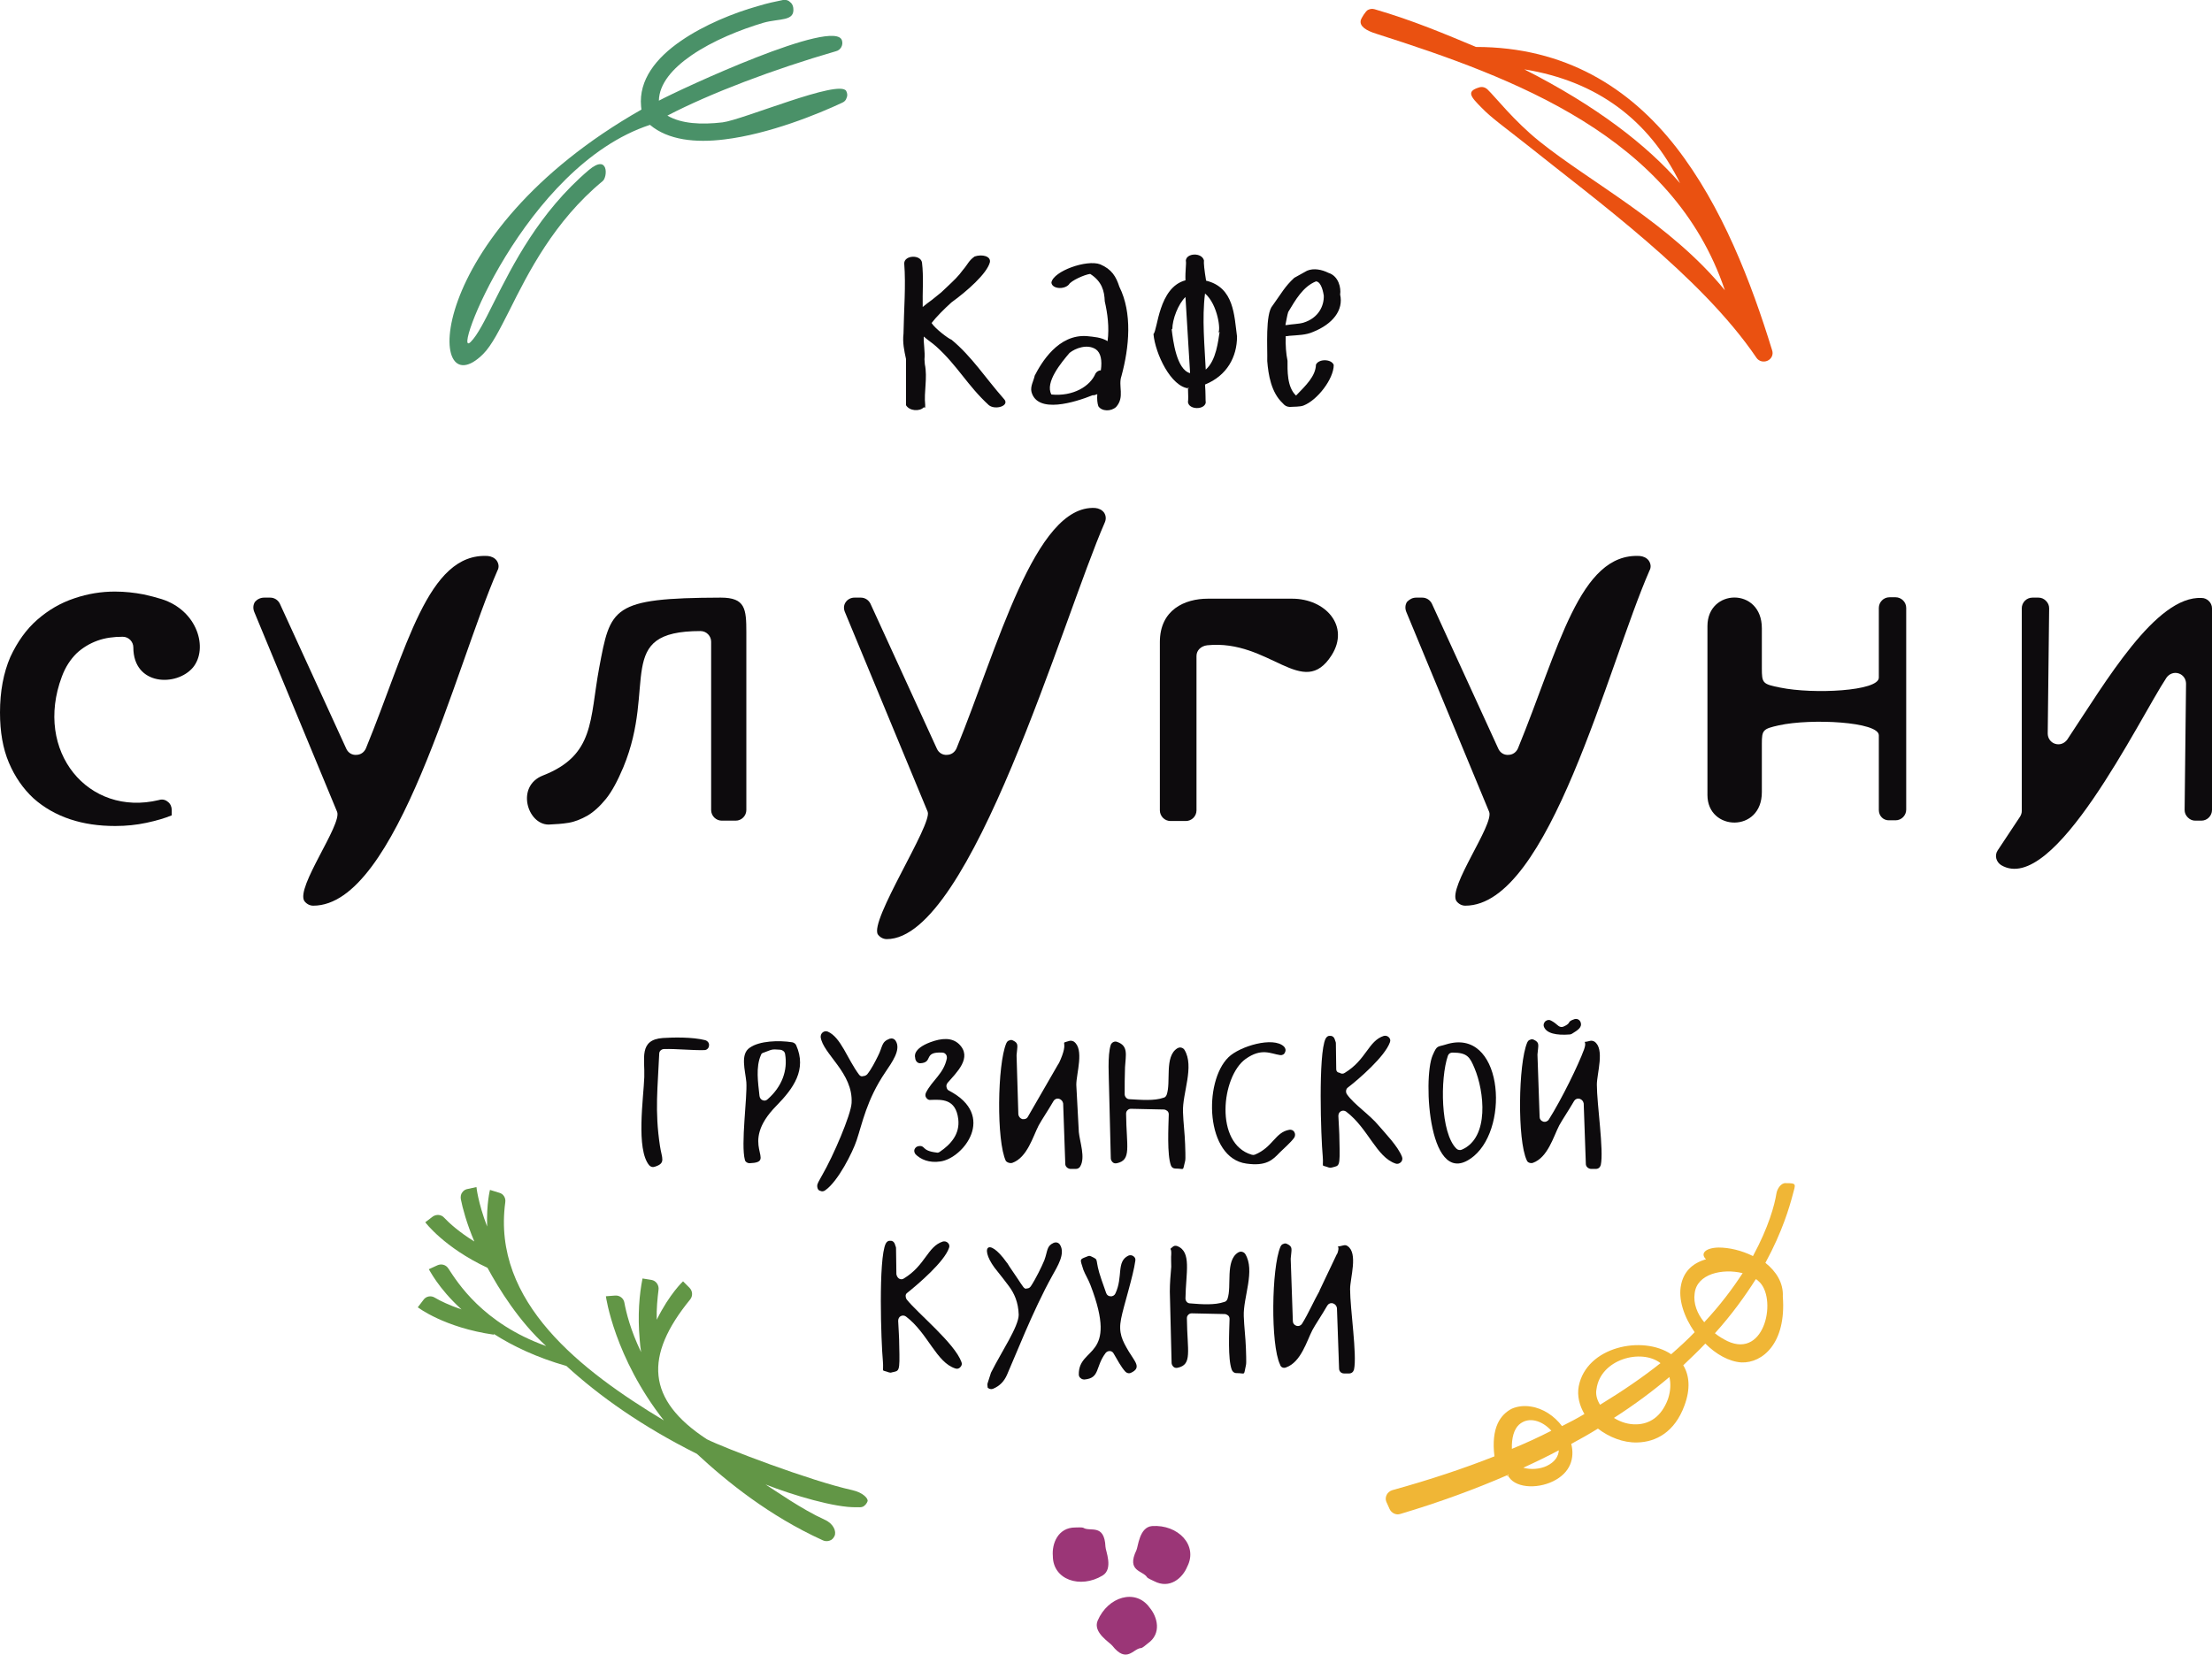 <?xml version="1.0" encoding="UTF-8"?> <svg xmlns="http://www.w3.org/2000/svg" width="747" height="559" viewBox="0 0 747 559" fill="none"><path fill-rule="evenodd" clip-rule="evenodd" d="M365.875 516.101C368.157 517.543 372.96 514.539 373.32 522.47C373.32 523.792 376.082 529.92 372.36 532.203C364.795 536.769 355.549 533.645 355.549 525.594C355.188 521.509 357.23 515.981 363.114 515.981C363.594 515.981 365.395 515.861 365.875 516.101ZM385.328 556.717C382.686 556.837 380.525 562.124 375.602 555.875C374.761 554.794 368.997 551.429 370.678 547.464C374.161 539.293 383.527 536.529 388.21 543.018C390.851 546.142 392.412 551.79 387.609 555.154C387.129 555.515 385.808 556.717 385.328 556.717ZM387.369 532.804C386.048 530.521 380.285 530.881 383.767 523.672C384.367 522.47 384.727 515.861 389.05 515.501C397.816 514.9 404.66 521.989 400.938 529.199C399.377 533.044 395.054 536.89 389.771 534.126C389.29 533.885 387.609 533.165 387.369 532.804Z" fill="#9B3677"></path><path fill-rule="evenodd" clip-rule="evenodd" d="M634.488 273.612V248.377C634.488 243.811 611.673 242.609 600.746 245.013C595.342 246.214 594.982 246.575 594.982 251.261V267.603C594.982 281.422 576.61 280.821 576.61 268.565V211.487C576.61 198.75 594.982 198.269 594.982 212.208V225.666C594.982 230.833 595.222 231.074 601.226 232.275C612.393 234.558 634.488 233.477 634.488 228.911V205.359C634.488 203.436 636.049 201.754 638.09 201.754H640.131C642.052 201.754 643.733 203.316 643.733 205.359V273.491C643.733 275.414 642.172 277.096 640.131 277.096H638.09C636.049 277.216 634.488 275.654 634.488 273.612Z" fill="#0D0B0D"></path><path fill-rule="evenodd" clip-rule="evenodd" d="M252.042 213.65V273.612C252.042 275.534 250.481 277.216 248.44 277.216H243.757C241.836 277.216 240.155 275.654 240.155 273.612V216.774C240.155 214.852 238.594 213.169 236.552 213.169C207.133 213.169 222.023 231.434 210.495 259.192C208.574 263.758 206.653 267.363 204.612 269.886C202.57 272.41 200.409 274.333 198.368 275.534C196.206 276.736 194.165 277.577 192.004 277.937C189.842 278.298 187.681 278.418 185.279 278.538C178.075 278.538 174.112 265.561 183.358 261.956C200.889 255.106 199.088 243.21 202.33 225.666C206.173 205.239 206.413 201.994 243.397 201.874C251.682 201.874 252.042 205.599 252.042 213.65Z" fill="#0D0B0D"></path><path fill-rule="evenodd" clip-rule="evenodd" d="M89.217 201.875H91.258C92.699 201.875 93.9 202.716 94.501 203.917L116.955 252.944C117.555 254.266 118.876 255.107 120.317 254.987C121.758 254.987 122.959 254.146 123.559 252.824C137.368 219.178 144.333 186.614 164.746 187.815C165.946 187.936 167.027 188.416 167.748 189.378C168.468 190.459 168.588 191.661 167.988 192.742C153.939 224.826 134.126 305.936 105.788 305.936C104.587 305.936 103.506 305.335 102.786 304.374C99.784 299.808 115.634 278.419 113.833 274.213L85.855 206.681C85.375 205.479 85.495 204.278 86.095 203.317C86.816 202.475 87.896 201.875 89.217 201.875Z" fill="#0D0B0D"></path><path fill-rule="evenodd" clip-rule="evenodd" d="M45.029 218.698C45.029 231.675 59.678 232.036 65.202 225.427C70.365 219.058 66.763 206.201 54.515 202.355C52.594 201.755 50.673 201.274 48.511 200.793C45.389 200.193 42.147 199.832 38.785 199.832C34.222 199.832 29.659 200.553 25.096 202.115C20.413 203.677 16.331 206.081 12.608 209.325C8.886 212.569 5.884 216.775 3.482 221.942C1.201 227.229 0 233.478 0 240.688C0 247.176 0.961 252.824 3.002 257.631C5.043 262.437 7.805 266.403 11.287 269.647C14.77 272.771 18.972 275.174 23.655 276.737C28.338 278.299 33.382 279.02 38.905 279.02C42.627 279.02 46.11 278.659 49.472 277.938C52.834 277.217 55.716 276.376 57.997 275.415V273.612C57.997 272.531 57.517 271.449 56.676 270.849C55.836 270.128 54.755 269.887 53.675 270.248C29.779 276.016 11.407 253.785 20.893 228.551C22.094 225.307 23.775 222.783 25.817 220.74C27.858 218.818 30.259 217.376 32.901 216.415C35.543 215.453 38.425 215.093 41.427 215.093C43.468 215.093 45.029 216.775 45.029 218.698Z" fill="#0D0B0D"></path><path fill-rule="evenodd" clip-rule="evenodd" d="M449.689 221.34C455.933 211.487 447.648 202.234 436.361 202.234H407.902C400.097 202.234 391.692 205.959 391.692 216.894V273.732C391.692 275.654 393.253 277.336 395.294 277.336H400.458C402.379 277.336 404.06 275.774 404.06 273.732V221.581C404.06 219.658 405.621 218.216 407.662 217.976C428.796 215.813 439.963 236.601 449.689 221.34Z" fill="#0D0B0D"></path><path fill-rule="evenodd" clip-rule="evenodd" d="M747 205.479V273.612C747 275.534 745.439 277.216 743.398 277.216H741.357C740.396 277.216 739.555 276.856 738.835 276.135C738.115 275.414 737.754 274.573 737.754 273.612L738.235 230.954C738.235 229.391 737.274 227.949 735.713 227.469C734.152 226.988 732.591 227.589 731.63 228.911C722.264 243.09 693.566 302.811 675.794 292.237C674.113 291.155 673.513 288.992 674.594 287.31L682.159 275.895C682.519 275.294 682.759 274.693 682.759 273.972V205.479C682.759 203.556 684.32 201.874 686.361 201.874H688.403C689.363 201.874 690.204 202.235 690.924 202.955C691.645 203.676 692.005 204.518 692.005 205.479L691.525 247.776C691.525 249.339 692.485 250.781 694.046 251.261C695.607 251.742 697.168 251.141 698.129 249.819C711.097 230.353 728.028 201.153 743.518 201.994C745.319 201.994 747 203.556 747 205.479Z" fill="#0D0B0D"></path><path fill-rule="evenodd" clip-rule="evenodd" d="M288.545 201.874H290.707C292.148 201.874 293.348 202.715 293.949 203.917L316.403 252.944C317.004 254.265 318.325 255.107 319.765 254.986C321.206 254.986 322.407 254.145 323.008 252.824C336.816 219.178 349.425 170.391 369.838 171.593C371.038 171.713 372.119 172.194 372.84 173.155C373.56 174.237 373.56 175.438 373.08 176.52C359.031 208.603 327.931 317.231 299.472 317.231C298.272 317.231 297.191 316.63 296.47 315.669C293.469 311.103 314.962 278.418 313.281 274.213L285.303 206.681C284.823 205.479 284.943 204.278 285.664 203.316C286.264 202.475 287.345 201.874 288.545 201.874Z" fill="#0D0B0D"></path><path fill-rule="evenodd" clip-rule="evenodd" d="M478.267 201.875H480.309C481.75 201.875 482.95 202.716 483.551 203.917L506.005 252.944C506.606 254.266 507.926 255.107 509.367 254.987C510.808 254.987 512.009 254.146 512.609 252.824C526.418 219.178 533.383 186.614 553.796 187.815C554.997 187.936 556.077 188.416 556.798 189.378C557.518 190.459 557.638 191.661 557.038 192.742C542.989 224.826 523.176 305.936 494.838 305.936C493.637 305.936 492.557 305.335 491.836 304.374C488.834 299.808 504.684 278.419 502.883 274.213L474.905 206.681C474.425 205.479 474.545 204.278 475.145 203.317C475.986 202.475 476.947 201.875 478.267 201.875Z" fill="#0D0B0D"></path><path fill-rule="evenodd" clip-rule="evenodd" d="M434.319 461.908C439.362 460.106 441.283 453.016 443.205 449.291C444.165 447.489 446.447 444.124 448.248 441C448.608 440.399 449.329 440.038 450.169 440.279C450.89 440.519 451.37 441.12 451.49 441.841L452.21 462.269C452.21 463.23 452.931 463.951 453.891 463.951H455.573C456.413 463.951 457.014 463.47 457.254 462.629C458.334 457.702 455.933 442.201 455.933 435.472C455.933 431.747 458.695 423.336 455.092 420.932C454.612 420.572 454.132 420.572 453.651 420.692C450.169 421.653 452.931 419.851 451.61 423.456C451.61 423.456 451.61 423.576 451.49 423.576L445.606 435.953V436.073C443.685 439.438 441.884 443.643 439.722 447.128C439.362 447.729 438.642 448.089 437.801 447.849C437.081 447.609 436.6 447.008 436.6 446.287L435.88 425.379C435.88 425.258 435.88 425.258 435.88 425.138C436.12 422.014 436.72 421.173 434.679 420.211C434.199 419.971 433.839 419.971 433.358 420.211C432.878 420.332 432.638 420.692 432.398 421.173C429.396 428.262 429.036 454.218 432.278 460.947C432.518 461.908 433.478 462.269 434.319 461.908Z" fill="#0D0B0D"></path><path fill-rule="evenodd" clip-rule="evenodd" d="M395.054 436.313L395.654 460.345C395.654 460.826 395.894 461.307 396.254 461.667C396.615 462.028 397.095 462.148 397.695 462.028C402.739 460.946 400.937 456.5 400.817 445.325C400.817 444.844 400.937 444.484 401.298 444.123C401.658 443.763 402.018 443.643 402.498 443.643L413.546 443.883C414.026 443.883 414.386 444.123 414.746 444.364C415.107 444.724 415.227 445.085 415.227 445.565C415.107 450.011 414.626 459.023 415.947 462.628C416.187 463.349 416.788 463.83 417.508 463.83C420.75 463.83 419.91 464.911 420.75 461.186C420.99 460.465 420.75 456.38 420.75 455.419C420.63 451.814 420.15 448.209 420.03 444.604C419.79 438.235 423.992 429.223 420.51 423.575C420.27 423.215 419.91 422.974 419.429 422.854C418.949 422.734 418.589 422.854 418.109 423.095C413.666 425.858 416.067 434.51 414.506 438.836C414.266 439.317 414.026 439.677 413.426 439.797C410.303 440.879 406.101 440.638 401.898 440.278C400.937 440.278 400.337 439.437 400.337 438.596C400.457 429.944 402.498 422.854 397.575 420.932C396.975 420.691 396.375 420.812 395.894 421.292C394.693 422.374 395.654 421.172 395.534 423.695C395.414 424.537 395.534 426.7 395.534 427.901C395.294 430.785 395.054 433.429 395.054 436.313Z" fill="#0D0B0D"></path><path fill-rule="evenodd" clip-rule="evenodd" d="M302.714 430.426L302.594 421.774C302.594 421.533 302.594 421.293 302.474 421.053C302.354 420.692 302.234 420.452 302.234 420.332C301.994 419.611 301.514 419.13 300.793 419.13C300.073 419.01 299.472 419.37 299.112 420.091C296.59 425.259 297.551 453.497 298.151 459.745C298.512 463.951 297.311 462.509 300.193 463.591C300.553 463.711 300.913 463.711 301.153 463.591C303.675 462.99 303.915 463.711 303.675 454.578C303.675 451.815 303.435 448.931 303.315 446.167C303.315 445.446 303.675 444.845 304.155 444.605C304.756 444.244 305.476 444.364 305.956 444.725C313.401 450.373 316.163 460.226 322.647 462.269C323.248 462.509 323.968 462.269 324.328 461.788C324.809 461.308 324.929 460.707 324.688 460.106C322.407 453.737 309.919 443.643 306.197 438.957C305.956 438.597 305.836 438.116 305.836 437.756C305.836 437.275 306.076 436.914 306.437 436.674C310.039 433.79 318.925 426.22 320.486 421.533C320.726 420.933 320.606 420.332 320.126 419.851C319.645 419.37 319.045 419.25 318.444 419.371C313.161 421.053 312.561 427.421 305.236 431.867C304.756 432.228 304.035 432.228 303.555 431.867C303.075 431.507 302.834 431.026 302.714 430.426Z" fill="#0D0B0D"></path><path fill-rule="evenodd" clip-rule="evenodd" d="M373.56 436.793C373.08 435.351 372.48 433.789 371.999 432.347C369.357 424.777 371.519 425.859 368.517 424.417C368.037 424.176 367.676 424.176 367.196 424.417C364.434 425.498 364.674 425.138 365.875 428.983C366.476 430.545 367.556 432.227 368.277 434.15C377.883 459.264 364.194 454.578 364.314 464.311C364.314 464.791 364.554 465.272 364.915 465.512C365.275 465.873 365.755 465.993 366.235 465.993C371.519 465.512 369.838 461.787 373.32 457.101C373.68 456.62 374.161 456.38 374.761 456.38C375.361 456.38 375.842 456.741 376.082 457.221C377.283 459.264 378.603 461.787 380.044 463.35C380.525 463.83 381.245 464.071 381.966 463.71C385.568 462.028 383.286 459.985 381.245 456.62C378.964 452.775 377.643 450.252 378.603 445.445C379.444 441.119 382.686 431.146 383.407 425.859C383.527 425.258 383.286 424.657 382.686 424.296C382.206 423.936 381.485 423.936 381.005 424.176C376.922 426.219 379.324 431.266 376.682 436.914C376.442 437.514 375.722 437.995 375.001 437.875C374.401 437.875 373.8 437.514 373.56 436.793Z" fill="#0D0B0D"></path><path fill-rule="evenodd" clip-rule="evenodd" d="M345.582 434.75C344.982 433.909 344.381 433.068 343.781 432.107C343.18 431.146 340.779 427.781 340.178 426.699C340.178 426.699 340.178 426.579 340.058 426.579C333.334 417.086 330.452 421.893 336.936 429.583C337.537 430.304 340.058 433.549 340.659 434.39C342.46 436.793 343.901 439.797 344.021 444.123C344.021 448.089 338.137 456.74 334.775 463.469C334.775 463.59 334.655 463.59 334.655 463.71L333.574 467.074C333.454 467.315 333.454 467.555 333.454 467.795C333.574 468.877 333.454 468.637 333.694 468.877C334.175 469.237 334.775 469.358 335.375 469.117C337.657 468.156 339.098 466.594 340.058 464.431C342.58 458.783 348.824 442.681 355.308 431.025C357.109 427.781 359.871 423.455 357.95 420.451C357.47 419.73 356.629 419.49 355.788 419.85C353.387 420.932 353.867 422.494 352.666 425.738C351.826 427.781 349.785 431.987 348.104 434.51C347.743 434.991 347.383 435.231 346.783 435.231C346.422 435.471 345.942 435.231 345.582 434.75Z" fill="#0D0B0D"></path><path fill-rule="evenodd" clip-rule="evenodd" d="M341.86 392.814C346.903 391.012 348.824 383.922 350.746 380.197C351.706 378.395 353.988 375.03 355.789 371.906C356.149 371.305 356.87 370.945 357.71 371.185C358.431 371.425 358.911 372.026 359.031 372.747L359.751 393.175C359.751 394.016 360.472 394.737 361.432 394.857H363.354C363.954 394.857 364.554 394.497 364.795 394.016C366.596 391.012 364.675 385.845 364.314 382.36C364.314 382.36 364.314 382.36 364.314 382.24L363.474 366.499V366.378C363.474 362.653 366.236 354.362 362.633 351.839C362.153 351.598 361.673 351.478 361.192 351.598C357.23 352.8 361.553 350.757 357.59 359.169C357.59 359.169 357.59 359.289 357.47 359.289L347.143 377.193C346.783 377.914 346.063 378.154 345.222 378.034C344.502 377.794 344.021 377.193 343.901 376.472L343.301 356.645C343.301 356.525 343.301 356.525 343.301 356.405C343.541 353.281 344.141 352.439 342.1 351.478C341.62 351.238 341.259 351.238 340.779 351.478C340.299 351.598 340.059 351.959 339.819 352.439C336.817 359.529 336.456 385.484 339.699 392.213C340.179 392.694 341.019 393.055 341.86 392.814Z" fill="#0D0B0D"></path><path fill-rule="evenodd" clip-rule="evenodd" d="M517.652 392.814C522.696 391.012 524.617 383.922 526.538 380.197C527.499 378.395 529.78 375.03 531.581 371.906C531.942 371.305 532.662 370.945 533.503 371.185C534.223 371.425 534.703 372.026 534.823 372.747L535.544 393.175C535.544 394.016 536.264 394.737 537.225 394.857H538.906C539.747 394.857 540.347 394.377 540.587 393.535C541.668 388.609 539.266 373.108 539.266 366.378C539.266 362.653 542.028 354.242 538.426 351.839C537.945 351.598 537.465 351.478 536.985 351.598C533.503 352.56 536.264 350.757 534.944 354.482C533.022 359.769 527.379 371.305 523.056 378.154C522.696 378.755 521.855 379.116 521.135 378.875C520.414 378.635 519.934 378.034 519.934 377.313L519.213 356.405C519.213 356.285 519.213 356.285 519.213 356.165C519.454 353.04 520.054 352.199 518.013 351.238C517.532 350.998 517.172 350.998 516.692 351.238C516.211 351.358 515.971 351.719 515.731 352.199C512.729 359.289 512.369 385.244 515.611 391.973C515.851 392.694 516.812 393.055 517.652 392.814Z" fill="#0D0B0D"></path><path fill-rule="evenodd" clip-rule="evenodd" d="M374.521 367.099L375.121 391.251C375.121 391.732 375.361 392.213 375.721 392.573C376.082 392.934 376.562 393.054 377.162 392.934C382.206 391.852 380.404 387.406 380.284 376.231C380.284 375.75 380.404 375.39 380.765 375.029C381.125 374.669 381.485 374.549 381.965 374.549L393.013 374.789C393.493 374.789 393.853 375.029 394.213 375.27C394.574 375.63 394.694 375.991 394.694 376.471C394.574 380.917 394.093 389.93 395.414 393.655C395.654 394.376 396.255 394.736 396.975 394.736C400.217 394.736 399.257 395.818 400.217 392.213C400.457 391.492 400.217 387.406 400.217 386.445C400.097 382.84 399.617 379.235 399.497 375.63C399.257 369.262 403.459 360.249 399.977 354.602C399.737 354.241 399.377 354.001 398.896 353.881C398.416 353.76 398.056 353.881 397.576 354.121C393.133 356.885 395.534 365.536 393.973 369.862C393.733 370.343 393.493 370.703 392.893 370.824C389.771 371.905 385.568 371.545 381.365 371.304C380.525 371.304 379.804 370.463 379.804 369.622C379.804 366.618 379.804 363.614 379.924 360.49C380.164 356.404 381.125 353.28 377.282 351.958C376.442 351.598 375.481 352.078 375.121 352.919C373.92 356.404 374.521 364.455 374.521 367.099Z" fill="#0D0B0D"></path><path fill-rule="evenodd" clip-rule="evenodd" d="M451.25 361.211L451.13 352.559C451.13 352.319 451.13 352.078 451.01 351.838C450.89 351.478 450.77 351.237 450.77 351.117C450.53 350.396 450.049 349.915 449.329 349.915C448.608 349.795 448.008 350.156 447.648 350.877C445.126 356.044 446.087 384.282 446.687 390.531C447.047 394.736 445.846 393.294 448.728 394.376C449.089 394.496 449.449 394.496 449.809 394.376C452.331 393.655 452.571 394.496 452.331 385.364C452.331 382.6 452.09 379.716 451.97 376.952C451.97 376.231 452.331 375.63 452.811 375.39C453.411 375.03 454.132 375.15 454.612 375.51C462.057 381.158 464.819 390.891 471.303 393.054C471.903 393.294 472.624 393.054 473.104 392.573C473.584 392.093 473.704 391.372 473.464 390.771C472.143 387.286 467.821 382.84 465.779 380.437C462.537 376.472 457.254 373.107 454.852 369.622C454.372 368.901 454.492 367.82 455.213 367.339C458.815 364.575 467.701 356.885 469.382 352.078C469.622 351.478 469.502 350.877 469.021 350.396C468.541 349.915 467.941 349.795 467.34 349.915C462.057 351.598 461.457 357.966 454.132 362.412C453.652 362.773 452.931 362.773 452.451 362.412C451.61 362.292 451.25 361.812 451.25 361.211Z" fill="#0D0B0D"></path><path fill-rule="evenodd" clip-rule="evenodd" d="M491.836 388.007C486.433 382.72 486.313 364.335 488.954 356.644C489.194 355.923 489.795 355.563 490.515 355.563C495.558 355.563 496.399 357.125 497.96 360.85C501.202 368.541 503.123 384.282 493.637 388.368C493.037 388.608 492.316 388.488 491.836 388.007ZM488.354 352.799C485.352 353.761 485.352 352.919 483.791 356.524C480.429 364.335 482.47 403.148 497.72 390.531C510.088 380.196 507.206 346.911 488.354 352.799Z" fill="#0D0B0D"></path><path fill-rule="evenodd" clip-rule="evenodd" d="M257.926 355.563C260.927 354.481 260.327 354.361 263.569 354.602C264.29 354.722 265.01 355.202 265.13 356.044C266.091 361.571 264.049 367.099 259.246 371.304C258.766 371.785 258.166 371.905 257.565 371.665C256.965 371.425 256.605 370.944 256.485 370.223C256.004 365.657 255.164 360.49 256.965 356.404C257.085 355.923 257.445 355.683 257.926 355.563ZM253.122 392.934C262.849 392.573 248.92 386.926 262.248 373.467C267.892 367.699 272.575 361.331 268.853 353.04C268.612 352.559 268.132 352.198 267.532 352.078C262.969 351.357 256.485 351.598 253.243 353.881C249.88 356.044 251.682 361.571 252.042 365.537C252.402 370.704 250.121 386.565 251.561 391.852C251.682 392.453 252.402 392.934 253.122 392.934Z" fill="#0D0B0D"></path><path fill-rule="evenodd" clip-rule="evenodd" d="M290.106 363.013C286.144 357.726 283.982 350.396 279.54 348.474C278.939 348.233 278.339 348.354 277.858 348.714C277.378 349.074 277.138 349.675 277.138 350.276C277.859 356.044 288.185 362.413 287.585 372.627C287.345 376.592 281.461 390.411 277.618 397.02C277.498 397.14 276.538 399.062 276.298 399.423V399.543C276.177 399.663 275.817 400.264 276.057 401.225C276.177 401.826 276.538 402.187 277.138 402.307C277.618 402.547 278.219 402.427 278.699 402.067C283.022 399.062 287.945 389.209 289.266 385.244C291.187 379.596 292.628 371.545 298.992 362.172C301.153 358.928 304.396 354.602 302.474 351.598C301.994 350.877 301.274 350.637 300.433 350.877C297.551 351.958 298.152 353.521 296.47 356.765C295.51 358.688 294.309 361.091 292.868 362.893C292.508 363.254 292.028 363.494 291.547 363.494C290.947 363.734 290.467 363.494 290.106 363.013Z" fill="#0D0B0D"></path><path fill-rule="evenodd" clip-rule="evenodd" d="M435.4 381.639C430.597 382.48 429.876 387.527 423.752 390.051C423.392 390.171 423.032 390.171 422.672 390.051C410.064 386.326 412.465 363.615 420.63 357.727C426.034 353.881 429.036 355.924 432.278 356.405C432.998 356.525 433.719 356.165 433.959 355.444C434.319 354.723 434.079 354.002 433.599 353.521C429.996 350.036 418.709 353.401 414.867 357.126C406.341 365.417 407.062 391.132 420.871 393.055C427.595 394.016 429.756 391.853 432.158 389.33C433.839 387.647 435.88 385.965 437.081 384.283C437.441 383.682 437.441 382.961 437.081 382.36C436.721 381.759 436 381.519 435.4 381.639Z" fill="#0D0B0D"></path><path fill-rule="evenodd" clip-rule="evenodd" d="M310.76 359.168C315.323 358.928 311.6 355.203 318.204 355.563C318.685 355.563 319.165 355.803 319.405 356.164C319.765 356.524 319.765 357.005 319.765 357.486C318.685 362.773 314.842 364.816 312.681 369.141C312.441 369.742 312.441 370.343 312.801 370.824C313.161 371.304 313.641 371.665 314.242 371.545C317.964 371.425 322.767 371.064 323.608 378.034C324.208 383.08 321.086 386.565 317.364 389.089C317.004 389.329 316.643 389.449 316.283 389.329C311 388.728 312.681 386.806 310.159 387.166C309.559 387.286 309.079 387.647 308.838 388.247C308.598 388.848 308.838 389.449 309.199 389.93C310.88 391.612 313.762 392.934 317.604 392.333C325.289 391.252 336.696 376.832 320.486 368.421C320.006 368.18 319.765 367.82 319.645 367.219C319.525 366.738 319.645 366.258 320.006 365.777C323.007 362.292 328.531 357.245 323.848 352.679C321.446 350.396 317.964 350.636 314.122 352.078C308.118 354.361 308.958 357.005 309.079 357.365V357.486V357.606C309.319 358.687 310.039 359.168 310.76 359.168Z" fill="#0D0B0D"></path><path fill-rule="evenodd" clip-rule="evenodd" d="M221.062 394.135C225.024 392.934 223.463 391.251 222.863 387.046C221.062 375.15 222.143 367.339 222.623 355.923C222.623 355.082 223.343 354.361 224.304 354.361C228.507 354.241 233.79 354.842 237.873 354.722C238.713 354.722 239.434 354.001 239.434 353.16C239.554 352.319 238.953 351.598 238.113 351.357C233.79 350.276 227.426 350.396 223.824 350.636C215.658 351.237 217.82 357.606 217.58 363.854C217.339 370.824 214.698 388.247 219.261 393.655C219.741 394.135 220.341 394.376 221.062 394.135Z" fill="#0D0B0D"></path><path fill-rule="evenodd" clip-rule="evenodd" d="M530.861 349.195C532.782 347.993 534.463 347.032 533.743 345.23C533.383 344.389 532.542 344.028 531.702 344.268C528.82 345.23 530.981 345.47 527.979 346.792C527.379 347.032 526.778 346.912 526.298 346.552C525.458 345.831 524.737 345.23 523.777 344.749C523.176 344.389 522.456 344.509 521.855 344.989C521.375 345.47 521.135 346.191 521.375 346.792C522.216 349.075 525.578 349.796 530.141 349.435C530.381 349.435 530.621 349.315 530.861 349.195Z" fill="#0D0B0D"></path><path fill-rule="evenodd" clip-rule="evenodd" d="M257.806 7.69C250.121 9.973 240.755 13.698 233.43 18.745C227.186 23.071 222.623 28.238 222.503 34.006C229.948 30.041 282.181 5.768 284.343 13.698C284.823 15.261 283.862 16.943 282.301 17.303C261.168 23.432 239.914 31.483 225.385 39.053C230.068 41.817 236.792 42.177 243.997 41.336C250.841 40.495 283.622 26.556 285.783 30.762C286.144 31.483 286.264 32.324 285.904 33.045C285.663 33.886 285.183 34.367 284.343 34.727C276.417 38.452 259.727 45.301 244.597 47.104C234.871 48.306 225.625 47.344 219.501 42.177C176.994 56.116 152.018 122.446 158.982 115.477C161.263 113.194 163.665 108.387 166.787 102.139C173.151 89.522 182.037 71.737 198.848 57.438C205.572 51.79 205.212 59.841 203.531 61.163C187.08 74.742 178.314 92.285 172.07 104.782C168.708 111.391 166.067 116.679 163.185 119.562C143.732 139.029 142.051 79.428 216.619 37.01C216.619 36.65 216.499 36.289 216.499 35.929C215.658 27.037 221.542 19.587 229.948 13.819C237.753 8.411 247.839 4.326 256.004 2.043C259.126 1.081 262.008 0.481 264.41 -0C265.25 -0.12 266.091 -0 266.691 0.601C267.412 1.081 267.772 1.802 267.892 2.643C268.492 7.33 263.329 6.128 257.806 7.69Z" fill="#4A9168"></path><path fill-rule="evenodd" clip-rule="evenodd" d="M160.904 400.985C160.904 400.985 161.384 406.152 164.506 414.323C164.266 406.513 165.466 401.947 165.466 401.947L168.588 402.908C170.029 403.268 170.87 404.71 170.63 406.152C166.067 439.918 196.446 463.11 224.184 479.813C207.493 458.544 204.612 437.996 204.612 437.876L207.734 437.635C209.295 437.515 210.615 438.596 210.856 440.038C211.456 443.283 212.897 449.291 216.499 456.741C216.259 455.299 216.139 453.857 216.019 452.415C215.299 444.244 215.899 437.275 216.98 431.867L219.982 432.348C221.543 432.588 222.623 434.15 222.383 435.713C222.023 438.717 221.663 442.081 221.783 445.806C226.105 437.034 230.668 432.829 230.668 432.829L232.83 434.992C233.91 436.073 234.031 437.755 233.07 438.957C217.46 458.063 218.3 472.843 238.714 486.181C244.717 489.185 273.656 500.24 287.825 503.365C291.547 504.206 293.229 506.248 292.988 507.09C292.748 507.811 292.268 508.411 291.548 508.892C290.827 509.253 290.107 509.132 289.266 509.132C282.181 509.373 267.652 505.047 258.526 501.442C261.768 503.485 270.774 509.853 278.459 513.338C281.461 514.66 282.542 517.304 281.821 518.866C281.461 519.587 280.981 520.187 280.14 520.428C279.42 520.668 278.579 520.668 277.859 520.308C259.847 512.136 245.438 500.481 235.351 491.108C216.619 481.735 202.33 471.521 191.283 461.428C181.197 458.544 173.151 454.698 166.787 450.613V450.853C149.977 448.45 141.091 441.601 141.091 441.601L143.012 439.077C143.853 437.876 145.534 437.515 146.855 438.356C148.656 439.438 151.658 440.88 155.86 442.322C147.815 434.992 144.933 428.743 144.813 428.743L147.695 427.421C149.016 426.82 150.577 427.181 151.417 428.503C154.419 433.069 162.945 447.008 184.439 454.698C175.193 446.287 168.468 435.352 164.626 428.262C149.977 421.413 143.612 412.882 143.612 412.882L146.134 410.959C147.335 410.118 149.016 410.238 149.977 411.319C151.778 413.242 155.14 416.246 160.183 419.37C157.541 413.122 156.221 408.075 155.62 405.071C155.5 404.23 155.62 403.389 156.1 402.788C156.581 402.067 157.301 401.706 158.142 401.586L160.904 400.985Z" fill="#629646"></path><path fill-rule="evenodd" clip-rule="evenodd" d="M582.494 98.053C564.963 46.022 511.409 26.316 464.819 11.415C461.337 10.334 459.055 8.892 459.535 6.849C459.776 6.008 461.216 3.725 461.937 3.364C462.657 3.004 463.378 2.884 464.218 3.124C477.067 6.849 488.114 11.536 498.44 15.861C528.46 15.861 550.314 29.56 566.044 49.747C581.534 69.695 591.38 95.289 598.465 118.361C598.945 119.803 598.224 121.245 596.904 121.845C595.583 122.446 594.022 122.086 593.181 120.884C574.569 93.367 538.426 67.171 516.092 49.267C508.047 42.898 503.724 39.894 500.362 36.409C496.519 32.564 495.198 30.882 499.401 29.56C500.482 29.2 501.562 29.44 502.403 30.281C504.925 32.684 511.289 40.855 519.814 47.705C537.105 61.644 564.123 75.462 582.494 98.053ZM514.771 23.432C539.147 35.809 556.197 49.026 567.365 61.884C556.918 40.615 539.387 27.397 514.771 23.432Z" fill="#EA5111"></path><path fill-rule="evenodd" clip-rule="evenodd" d="M605.429 403.509C604.348 407.594 601.947 416.006 596.183 426.58C599.785 429.464 602.307 433.309 602.067 437.995C603.268 453.737 595.222 460.466 588.138 460.226C583.935 459.985 579.492 457.462 575.89 453.857C573.609 456.26 571.087 458.664 568.445 461.187C570.487 464.552 570.967 469.118 568.806 474.886C565.563 483.657 559.319 487.142 552.835 487.262C548.152 487.383 543.349 485.46 539.627 482.576C536.745 484.378 533.743 486.061 530.621 487.743C531.822 492.55 530.381 497.476 524.497 500.36C518.853 503.124 511.169 502.643 509.127 498.197L509.487 498.077C509.367 498.317 509.247 498.558 509.127 498.798L509.007 498.317C498.2 503.004 486.192 507.45 472.864 511.415C471.423 511.896 469.862 511.055 469.262 509.733L468.181 507.33C467.821 506.489 467.941 505.647 468.301 504.926C468.661 504.205 469.382 503.605 470.222 503.364C482.83 499.88 494.358 496.034 504.684 491.949C504.084 487.142 504.564 483.537 505.765 480.894C506.846 478.49 508.647 476.808 510.568 475.847C512.489 475.006 514.771 474.765 516.932 475.126C521.135 475.727 524.977 478.37 527.499 481.735C530.141 480.413 532.662 479.091 535.064 477.649C533.383 474.765 532.542 471.521 533.143 468.277C535.784 454.818 554.757 450.973 564.363 457.462C567.245 454.938 569.886 452.535 572.288 450.012C568.685 444.845 566.644 438.837 567.725 433.91C568.565 429.944 571.087 426.82 576.13 425.378C574.089 423.456 575.89 421.533 580.333 421.413C583.935 421.413 588.138 422.374 591.98 424.297C597.264 414.564 599.305 406.993 599.906 403.148C600.146 401.586 601.467 399.543 603.028 399.663C606.87 399.663 606.39 399.904 605.429 403.509ZM563.762 465.152C558.239 469.839 552.115 474.405 545.03 478.971C547.312 480.413 550.073 481.254 552.715 481.134C556.918 481.014 561.001 478.731 563.282 472.602C564.243 469.719 564.243 467.195 563.762 465.152ZM540.347 474.525C548.032 469.839 554.877 465.152 560.76 460.466C554.276 455.419 540.467 459.144 539.146 469.238C538.786 470.92 539.267 472.843 540.347 474.525ZM592.941 432.107C589.339 437.755 584.896 444.004 579.132 450.372C580.453 451.454 581.894 452.295 583.335 453.016C596.303 459.144 600.266 437.995 593.782 432.708C593.541 432.468 593.301 432.228 592.941 432.107ZM575.53 446.647C580.933 440.879 585.136 435.232 588.498 430.065C581.654 428.382 573.008 430.305 572.288 436.914C571.807 440.279 573.128 443.763 575.53 446.647ZM526.418 489.906C522.576 491.949 518.613 493.871 514.411 495.794C516.932 496.515 520.054 496.275 522.336 495.193C525.097 493.871 526.298 491.949 526.418 489.906ZM510.568 489.425C515.251 487.503 519.694 485.46 523.897 483.297C521.015 480.053 516.332 478.25 512.97 481.254C511.289 482.816 510.448 485.7 510.568 489.425Z" fill="#F0B636"></path><path fill-rule="evenodd" clip-rule="evenodd" d="M305.356 88.921C305.957 96.611 305.236 104.662 305.116 112.713C304.756 115.717 305.356 118.481 305.957 121.244V136.866C307.157 138.908 310.64 139.029 311.96 137.587L312.441 137.707V136.746C311.96 132.42 313.281 127.613 312.321 123.047L312.201 121.365C312.441 118.721 311.84 116.077 311.96 113.674C313.281 114.876 314.842 115.837 316.163 117.039C323.368 123.528 326.73 130.257 333.935 136.866C336.216 138.668 341.259 136.986 338.978 134.703C332.734 127.613 328.171 120.403 321.326 114.756C320.246 114.395 315.683 110.91 314.602 109.108C316.163 107.065 318.925 104.301 321.326 102.138C326.49 98.413 333.334 92.405 334.295 88.56C334.655 86.517 331.653 85.796 329.132 86.637C327.09 88.079 326.85 89.281 325.169 91.204C323.608 93.367 322.167 94.688 319.886 96.851L317.844 98.774L314.722 101.297C313.762 102.018 312.561 102.859 311.6 103.701C311.48 98.774 311.96 93.607 311.36 88.68C310.88 85.916 305.476 86.157 305.356 88.921ZM360.952 96.13C361.672 94.808 366.235 92.766 368.157 92.525C372.119 95.049 372.96 98.293 373.08 101.778C374.04 105.984 374.641 110.55 374.04 115.236C371.879 113.914 369.357 113.794 367.196 113.554C357.35 112.713 351.586 122.686 349.425 126.892C349.064 128.695 347.864 130.497 348.344 132.42C350.385 139.87 362.993 135.904 368.997 133.501C369.598 133.621 370.078 133.261 370.558 133.141C370.438 134.823 370.558 136.145 370.918 137.226C372.119 139.029 375.241 139.029 376.922 137.466C379.924 134.102 377.523 130.377 378.723 127.012C381.365 117.279 382.446 105.743 378.003 96.851C376.922 93.487 375.481 90.963 371.519 89.281C366.956 87.599 355.789 91.564 355.068 95.409C355.188 97.572 359.271 97.933 360.952 96.13ZM369.958 126.171C368.157 130.497 362.393 133.982 355.068 133.261C352.787 129.175 358.43 122.446 361.192 119.202C363.113 117.64 367.196 116.077 370.078 118C371.759 119.202 372.239 121.725 371.759 125.09C371.038 125.09 370.318 125.57 369.958 126.171ZM400.457 88.079C400.697 88.921 400.217 91.444 400.337 94.688C391.211 97.092 390.971 111.511 389.53 112.833C390.131 119.442 395.414 130.737 401.538 131.218L401.178 130.858C401.298 133.501 401.298 135.183 401.178 135.784C401.418 138.428 406.701 138.548 407.182 136.025C407.062 135.183 407.182 132.9 406.942 129.896C414.386 126.892 417.748 120.523 417.748 113.674C416.788 106.585 416.788 97.092 407.302 94.808C406.701 91.204 406.461 88.8 406.581 87.959C405.861 85.195 400.577 85.436 400.457 88.079ZM395.894 111.271C395.894 107.786 397.936 102.619 400.337 100.336L401.898 126.051C397.335 124.849 396.135 115.116 395.654 111.031L395.894 111.271ZM411.865 112.112C411.384 114.996 410.784 121.725 407.182 124.849C406.821 117.039 405.861 107.546 406.942 99.134C411.264 102.859 412.345 111.752 411.384 112.352L411.865 112.112ZM435.4 113.434C438.402 113.193 441.043 113.193 443.445 112.112C450.049 109.468 453.772 104.782 452.571 99.495C452.931 97.332 452.091 93.246 448.608 92.165C446.447 91.083 443.685 90.483 441.404 91.444L437.081 93.847C433.839 96.851 432.878 98.894 429.756 103.22C427.235 105.984 428.075 117.64 427.955 121.965C428.315 126.532 429.276 132.54 433.118 136.145C433.959 137.106 434.439 137.346 435.52 137.466C436.721 137.346 439.002 137.466 440.203 136.986C444.886 135.183 450.409 127.974 450.409 123.287C449.689 121.244 445.366 121.124 444.406 123.167C444.285 127.132 440.923 130.257 437.681 133.621C434.559 130.737 434.799 124.97 434.799 121.845C434.319 119.562 434.079 116.678 434.199 113.554C434.439 113.554 434.919 113.554 435.4 113.434ZM435.04 105.383C437.441 101.417 439.963 96.851 444.406 95.049C446.327 95.169 446.927 99.134 447.047 99.855C447.167 103.34 445.246 107.426 440.203 108.988C438.642 109.468 436.36 109.468 434.319 109.829C434.199 109.709 434.079 109.829 434.079 109.829C434.439 108.147 434.679 106.464 435.04 105.383Z" fill="#0D0B0D"></path></svg> 